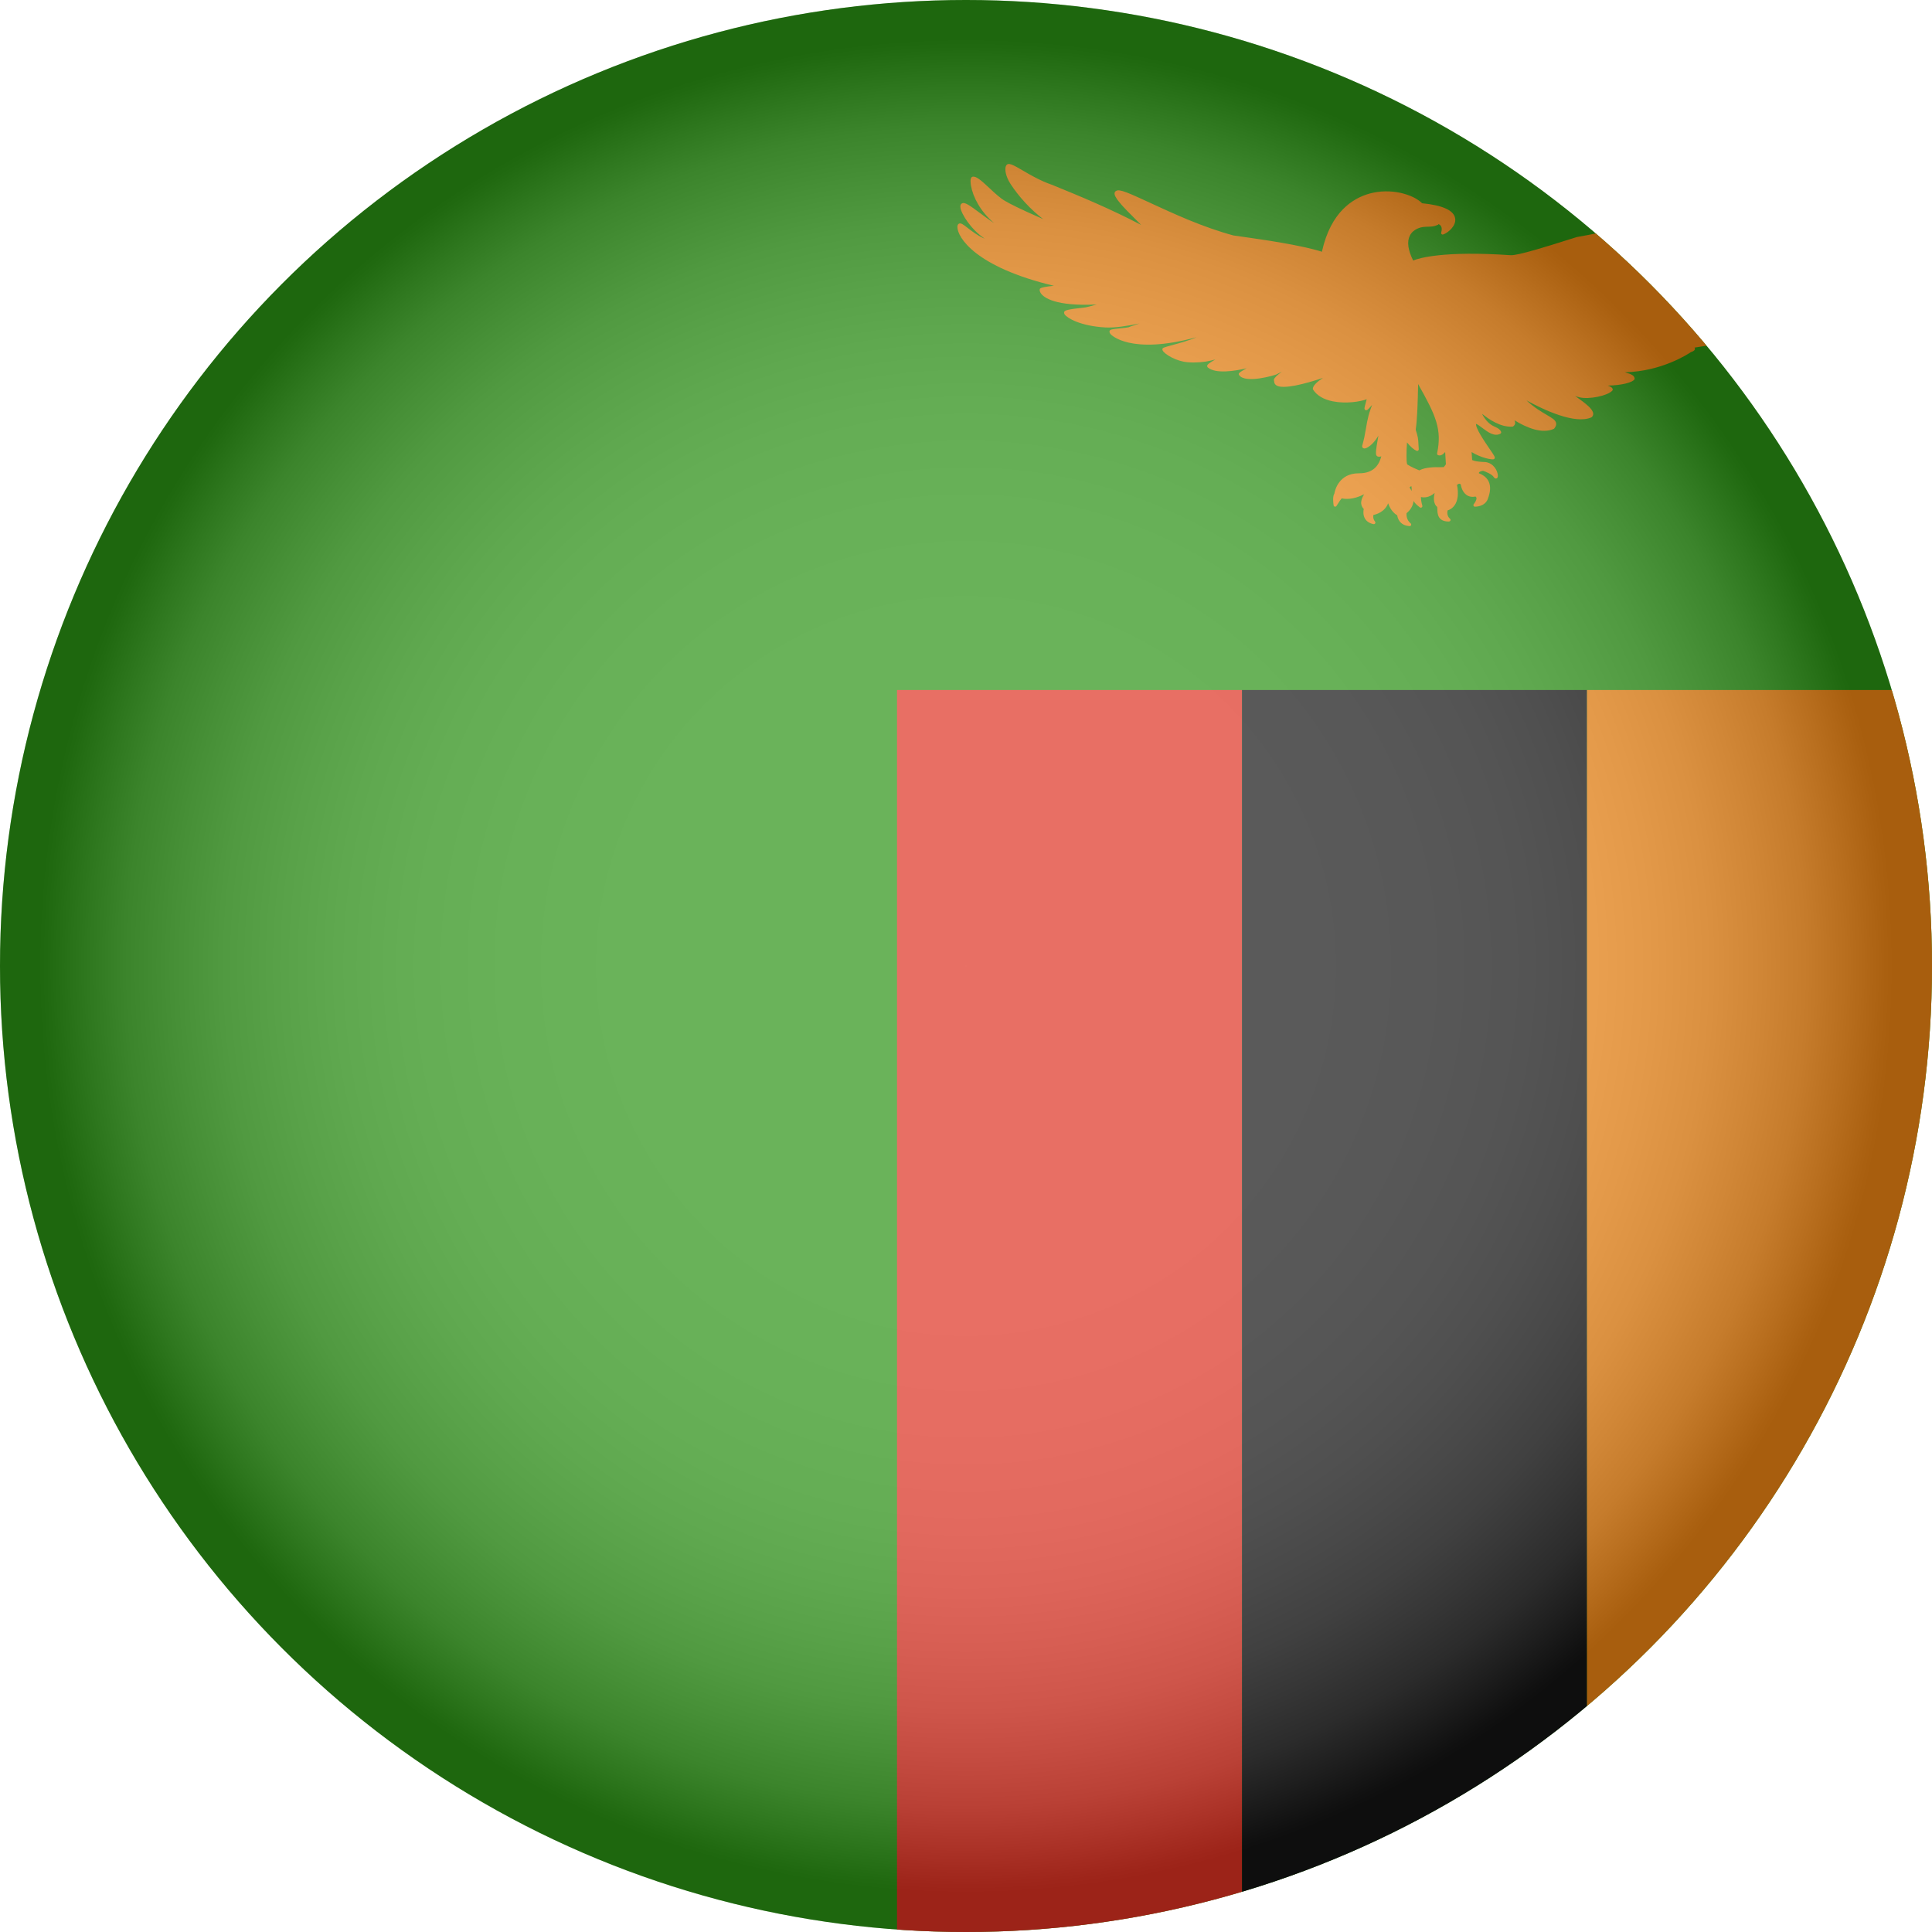 <?xml version="1.0" encoding="UTF-8"?><svg xmlns="http://www.w3.org/2000/svg" xmlns:xlink="http://www.w3.org/1999/xlink" viewBox="0 0 1114.78 1114.78"><defs><style>.cls-1{fill:#f08714;}.cls-2{isolation:isolate;}.cls-3{fill:url(#radial-gradient);mix-blend-mode:multiply;opacity:.3;}.cls-4{fill:#2b9314;}.cls-5{clip-path:url(#clippath);}.cls-6{fill:none;}.cls-7{fill:#141414;}.cls-8{fill:#e03223;}</style><clipPath id="clippath"><circle class="cls-6" cx="557.39" cy="557.39" r="557.39"/></clipPath><radialGradient id="radial-gradient" cx="557.39" cy="557.39" fx="557.39" fy="557.39" r="557.39" gradientUnits="userSpaceOnUse"><stop offset="0" stop-color="#fff"/><stop offset=".36" stop-color="#fdfdfd"/><stop offset=".48" stop-color="#f6f6f6"/><stop offset=".58" stop-color="#eaeaea"/><stop offset=".65" stop-color="#d9d9d9"/><stop offset=".71" stop-color="#c3c3c3"/><stop offset=".77" stop-color="#a8a8a8"/><stop offset=".82" stop-color="#878787"/><stop offset=".87" stop-color="#626262"/><stop offset=".91" stop-color="#373737"/><stop offset=".95" stop-color="#090909"/><stop offset=".96" stop-color="#000"/></radialGradient></defs><g class="cls-2"><g id="Layer_2"><g id="Layer_1-2"><g id="Zambia"><g class="cls-5"><g><rect class="cls-4" x="-557.39" width="1672.17" height="1114.78"/><rect class="cls-8" x="517.58" y="398.14" width="199.07" height="716.65"/><rect class="cls-7" x="716.65" y="398.14" width="199.07" height="716.65"/><rect class="cls-1" x="915.71" y="398.14" width="199.07" height="716.65"/><path class="cls-1" d="m1058.29,141.31c19.8-13.96,21.66-24.83,21.66-25,0-.43-.21-.81-.57-1.02-1.11-.63-3,.37-11.8,5.26-5.09,2.83-12.08,6.71-20.84,11.17,20.64-14.46,20.87-25.13,20.85-25.92-.04-2.03-.95-2.44-1.42-2.53-3.73-.46-11.97,4.17-24.42,11.14-5.51,3.08-11.77,6.59-18.64,10.21,13.4-9.41,20.51-18.02,21.53-21.2.33-1.02.25-1.82-.24-2.36-.32-.36-.88-.4-1.25-.09-5.02,4.2-50.53,22.5-70.59,30.45,4.24-3.81,7.2-8.44,6.66-10.93-.15-.71-.85-2.35-3.75-2-.15.01-.29.07-.42.15-10.84,7.51-51.66,15.8-65.21,18.14-1.44.44-3.42,1.07-5.75,1.8-10.03,3.18-28.66,9.07-32.55,8.67-38.57-2.64-52.76,1.7-56.15,3.06-3.03-6.09-3.66-10.94-1.86-14.42,2-3.87,6.34-4.74,7.59-4.91,1.3-.13,2.31-.16,3.16-.18,1.85-.05,3.19-.09,5.35-1.06.21-.09.36-.25.45-.45.59.31,1.07.7,1.38,1.19.55.86.59,2.08.12,3.71-.09.32,0,.68.25.91.25.23.61.31.92.19,2.77-.97,7.44-4.83,6.92-9.08-.58-4.74-7.01-7.74-19.11-8.93-5.33-5.3-18.28-8.91-30.31-5.58-9.72,2.69-22.36,10.63-27.42,33.24-.02.11-.03.22,0,.33-12.45-3.92-34.13-6.99-46.52-8.75-1.77-.25-3.35-.47-4.55-.65-17.39-4.61-35.12-12.81-48.07-18.8-12.48-5.78-17.75-8.14-19.64-6.94-.49.24-.82.65-.92,1.18-.47,2.37,3.86,7.14,13.13,16.28.73.72,1.49,1.48,2.2,2.19-17.9-9.32-34.49-16.24-51.33-23.09-6.83-2.34-12.92-5.91-17.36-8.52-5.35-3.14-8.11-4.68-9.25-2.58-.95,1.75-.37,6.05,2.58,10.59,4.91,7.53,11.77,14.9,18.82,20.26-14.8-6.48-19.05-8.84-21.6-10.27l-.32-.18c-2.75-1.52-6.11-4.66-9.07-7.43-4.9-4.58-7.8-7.16-9.89-6.55-.14.04-.26.11-.36.2-.93.84-.72,3.2-.4,5.04,1.16,6.42,5.32,14.69,13.29,21.47-2.88-1.88-5.69-3.98-8.2-5.85-6.04-4.5-8.79-6.46-10.39-5.45-.43.25-.92.8-.84,2,.25,3.77,6.17,13.07,14.01,18.25-.36-.13-.7-.27-1.05-.4-3.47-1.67-6.47-3.99-8.67-5.69-2.64-2.04-3.96-3.08-5.12-2.5-.59.29-.89.92-.89,1.87,0,5.9,10.2,23.08,55.69,33.97-3.49.32-7.75.89-8.11,1.79-.28.7-.05,1.65.62,2.59,1.66,2.33,8.08,7.56,32.19,6.39-3.36.95-5.88,1.62-6.4,1.66l-1.05.12c-10.27,1.15-10.99,1.7-11.32,2.56-.14.43-.04.91.3,1.41,1.42,2.09,9,6.68,23.37,7.5,5.51.32,12.84-.85,19.78-2.29-5.07,1.67-6.18,2.07-6.34,2.2-.41.15-2.65.39-4.29.56-5.42.55-6.21.73-6.57,1.45-.19.4-.24,1.07.58,2.02.12.13,11.09,12.18,49.49,1.72-4.18,1.87-9.87,3.42-13.81,4.49-5.08,1.39-5.87,1.6-5.84,2.49-.2,1.69,5.63,5.77,12.2,7.11,3.35.66,8.11.65,13.06-.08,1.66-.3,3.42-.68,5.28-1.2-3.82,2.23-4.61,2.94-4.71,3.69-.04.3.12.73.36.93,4.5,3.81,15.5,2.11,22.39.47-4.93,2.78-4.78,3.06-4.34,3.9,3.6,5.24,20.82.05,21.6-.37.18-.09,1.35-.68,3.06-1.53-2.67,1.95-4.42,3.58-4.55,4.6-.04.27,0,.52.11.75-.03,1.07.43,1.94,1.33,2.52,3.82,2.48,16.51-.85,26.85-4.3-3.26,2.14-5.8,4.41-5.83,6.25,0,.18.05.36.14.5,2.21,3.42,6.07,5.7,11.46,6.77,7.48,1.49,15.96.18,19.47-1.24-.16.7-.41,1.58-.58,2.21-.73,2.61-.98,3.49-.24,4,.25.18.73.18,1.02.06.41-.16,1.62-1.4,2.93-2.99-.74,1.95-1.52,4.11-2.12,6.42-.59,2.26-1,4.61-1.42,7.09-.55,3.21-1.13,6.53-2.19,10.09-.09.55.11,1.04.52,1.32.61.41,1.55.26,2.76-.47,1.75-1.05,4.11-3.26,6.06-6.67-.02.09-.03.18-.05.26-1.59,9.14-1.8,11.16-.43,11.7.7.25,1.41.24,2.18-.07-1.14,4.18-3.71,9.8-12.81,9.8h-.15c-11.61,0-13.83,9.88-14.14,11.73-.49.69-1.03,2.43-.43,6.76.05.38.34.68.71.76.36.07.75-.09.95-.41,1.51-2.47,2.51-3.78,2.97-4.35,1.84.33,6.33,1,12.99-2.39-1.3,2.01-1.87,3.85-1.69,5.5.17,1.49.93,2.45,1.46,2.96-.23,1.11-.51,3.53.72,5.61.97,1.63,2.62,2.7,4.91,3.16.36.06.75-.09.95-.41.2-.32.18-.73-.05-1.03-1.3-1.69-1.12-3.18-.94-3.86,1.67-.32,6.53-1.69,8.5-6.73,1.47,4.4,4.12,6.32,5.23,6.96.21,1.56,1.32,5.8,7.09,6.22.02,0,.04,0,.07,0,.37,0,.7-.22.84-.57.14-.36.04-.79-.27-1.03-2.44-1.99-2.45-4.86-2.37-5.85.92-.72,3.37-2.91,3.97-6.41.04-.22.07-.44.09-.66.7,1.22,1.83,2.34,3.64,3.7.32.24.74.25,1.06.02.32-.22.46-.63.35-1-.64-2.15-.78-3.92-.78-4.99,1.64.39,4.65.5,7.9-2.33-.76,3.19-.37,5.22.22,6.46.33.7.78,1.25,1.26,1.55.06.31.07.86.08,1.3.05,2.51.15,7.16,6.54,7.16.39,0,.86-.18,1.01-.59.13-.35.03-.74-.25-.99-1.87-1.65-1.6-3.89-1.38-4.83.91-.27,2.67-1.03,4.05-2.99,1.9-2.71,2.36-6.67,1.37-11.75.62-.49,1.13-.75,1.56-.64.32.06.53.33.61.47.13.83.78,4.2,3.31,5.98,1.44,1.02,3.19,1.34,5.23.93.37.26.47.54.51.75.24,1.19-1.07,3.05-1.54,3.61-.22.26-.28.64-.14.95.14.32.46.53.8.54.28,0,5.69.07,7.41-4.4,1.59-4.11,1.77-7.4.55-10.06-1-2.15-2.9-3.77-5.67-4.82-.03-.29.06-.43.11-.5.38-.57,1.63-.85,2.31-.91,1.5.47,5.1,1.91,6.16,3.59.58.95,1.21.9,1.55.8.63-.21.9-.86.8-1.92-.23-2.56-2.34-6.86-7.12-7.54-6.76-.18-7.63-1.25-7.69-1.16,0-.11-.08-1.16-.2-2.8l-.13-1.8c5.73,3.5,11.61,4.41,12.6,4.18.25-.05.54-.24.67-.46.07-.12.11-.25.12-.39.05-.65-.41-1.38-3.04-5.23-2.86-4.19-8.17-11.97-7.77-14.37,1.02.4,2.32,1.37,3.68,2.4,3.06,2.3,6.88,5.15,10.34,3.28.42-.23.59-.74.39-1.18-.7-1.5-1.95-2.08-3.27-2.69-1.95-.9-4.37-2.02-7.09-6.47-.21-.39-.42-.79-.61-1.19,3.84,3.17,10.7,7.9,17.54,7.44.18,0,.35-.07.49-.18.88-.67,1.08-1.47,1.08-2.02,0-.48-.12-.96-.36-1.45,6.81,4.18,15.79,8.02,22.63,4.96.14-.06.26-.16.35-.28.88-1.15,1.2-2.13,1.01-3.1-.35-1.76-2.32-2.91-5.31-4.65-3.02-1.76-7.21-4.2-11.79-8.43,9.73,5.36,27.98,14.03,37.45,9.81.1-.04.18-.11.26-.18.58-.56.86-1.27.79-2.05-.21-2.55-3.88-5.52-10.42-10.12.94.35,1.8.61,2.56.79,5.52,1.3,16.11-.87,18.89-3.86.18-.19.26-.44.24-.7-.09-.9-.91-1.55-2.84-2.23,8.28-.14,14.25-1.85,15.35-3.55.14-.22.18-.48.11-.73-.39-1.42-1.19-2.13-5.57-3.41,21.13-.44,36.47-10.54,37.99-11.58,2.63-.86,2.44-1.83,2.37-2.15-.03-.16-.07-.34-.2-.5,63.14-9.15,80.63-35.52,81.07-40.97.06-.79-.4-1.17-.89-1.26-1.05-.14-2.58.41-4.79,1.48,10.3-7.73,16.88-14.95,19.47-18.97.67-1.03,1.08-1.88.9-2.53-.02-.47-.24-.88-.61-1.15-1.44-1.03-5.78.32-14.69,4.16Zm-239.36,130.09c-1.19-.48-4.81-2-6.96-3.43-.62-1.69-.44-7.89-.12-12.69,2.03,2.5,3.85,4.09,5.52,4.83.3.13.63.1.89-.09.26-.18.4-.49.38-.81-.11-1.44-.17-2.5-.21-3.37-.13-2.63-.18-3.64-1.55-7.83.95-6.87,1.17-15.93,1.39-26.4,10.42,18.44,13.8,26.2,10.95,39.99-.09.43.14.86.55,1.02,1.58.62,3.02-.54,4.1-1.8l.43,7.06c-.25.38-.76,1.12-1.23,1.66-.36.04-1.17.02-1.89.02-3.24-.03-8.61-.08-12.24,1.85Zm-5.62,9.82c.34-.22.68-.48,1.04-.76.04.38.1.74.17,1.07,0,.65,0,1.24.01,1.8-.33-.7-.74-1.4-1.22-2.11Z"/></g><circle class="cls-3" cx="557.39" cy="557.39" r="557.39"/></g></g></g></g></g></svg>